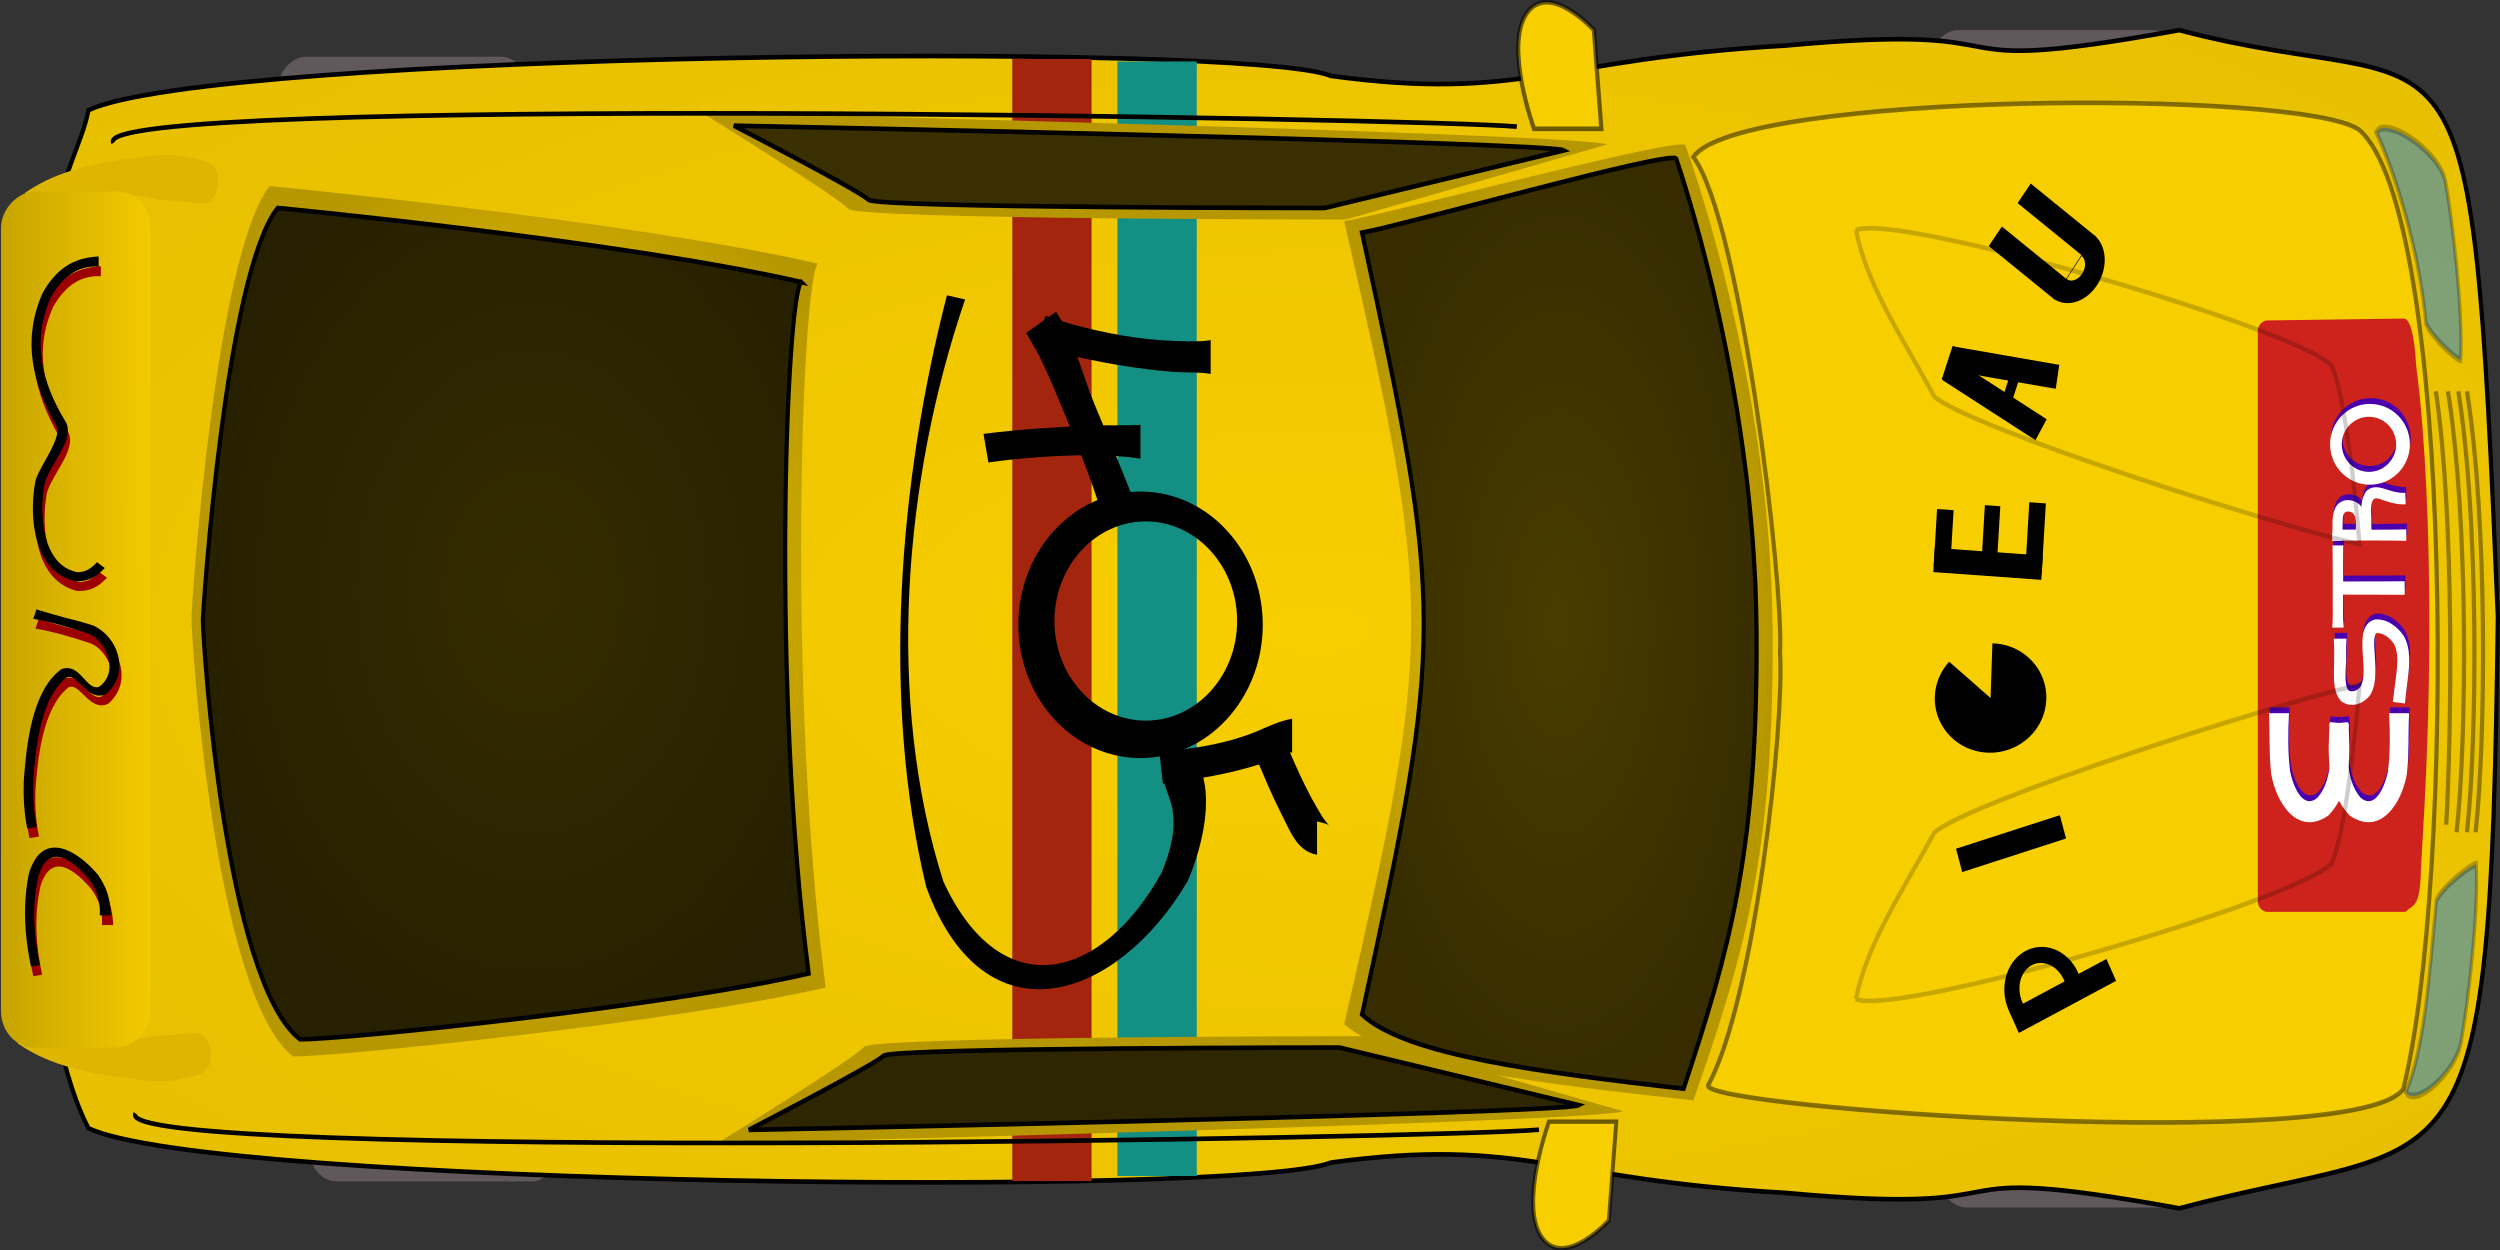 <?xml version="1.0" encoding="UTF-8" standalone="no"?>
<!-- Created with Sodipodi ("http://www.sodipodi.com/") -->

<svg
   xmlns:dc="http://purl.org/dc/elements/1.1/"
   xmlns:cc="http://creativecommons.org/ns#"
   xmlns:rdf="http://www.w3.org/1999/02/22-rdf-syntax-ns#"
   xmlns:svg="http://www.w3.org/2000/svg"
   xmlns="http://www.w3.org/2000/svg"
   xmlns:xlink="http://www.w3.org/1999/xlink"
   xmlns:sodipodi="http://sodipodi.sourceforge.net/DTD/sodipodi-0.dtd"
   xmlns:inkscape="http://www.inkscape.org/namespaces/inkscape"
   id="svg171"
   viewBox="0 0 800 400"
   sodipodi:version="0.32"
   version="1.0"
   inkscape:version="0.92.1 r"
   sodipodi:docname="car14.svg"
   width="800"
   height="400">
  <rect x="0" y="0" width="800" height="400" fill="#333333" stroke="none"/>
  <defs
     id="defs173">
    <linearGradient
       id="linearGradient239">
      <stop
         id="stop240"
         style="stop-color:#f8ce00"
         offset="0" />
      <stop
         id="stop241"
         style="stop-color:#b79700"
         offset="1" />
    </linearGradient>
    <radialGradient
       inkscape:collect="always"
       xlink:href="#linearGradient239"
       id="radialGradient6738"
       gradientUnits="userSpaceOnUse"
       gradientTransform="scale(0.658,1.52)"
       cx="657.76"
       cy="319.37"
       r="1269.3" />
    <radialGradient
       inkscape:collect="always"
       xlink:href="#linearGradient239"
       id="radialGradient6740"
       gradientUnits="userSpaceOnUse"
       gradientTransform="scale(0.3,3.332)"
       cx="897.24"
       cy="153.65"
       r="15.849" />
    <radialGradient
       inkscape:collect="always"
       xlink:href="#linearGradient239"
       id="radialGradient6742"
       gradientUnits="userSpaceOnUse"
       gradientTransform="scale(0.3,3.332)"
       cx="897.24"
       cy="153.65"
       r="15.849" />
    <radialGradient
       inkscape:collect="always"
       xlink:href="#linearGradient239"
       id="radialGradient6744"
       gradientUnits="userSpaceOnUse"
       gradientTransform="scale(1.464,0.683)"
       cx="294.43"
       cy="598.63"
       r="91.234" />
    <radialGradient
       inkscape:collect="always"
       xlink:href="#linearGradient239"
       id="radialGradient6746"
       gradientUnits="userSpaceOnUse"
       gradientTransform="scale(1.117,0.896)"
       cx="378.79"
       cy="819.9"
       r="115.39" />
    <linearGradient
       inkscape:collect="always"
       xlink:href="#linearGradient239"
       id="linearGradient6748"
       gradientUnits="userSpaceOnUse"
       gradientTransform="scale(2.28,0.439)"
       x1="165.02"
       y1="1956.6"
       x2="166.88"
       y2="2114.4" />
  </defs>
  <sodipodi:namedview
     id="base"
     inkscape:window-x="0"
     inkscape:window-y="35"
     inkscape:zoom="0.35919193"
     inkscape:current-layer="svg171"
     inkscape:cx="587.3078"
     inkscape:cy="199.56935"
     inkscape:window-width="1020"
     inkscape:window-height="548"
     showgrid="false"
     fit-margin-top="0"
     fit-margin-left="0"
     fit-margin-right="0"
     fit-margin-bottom="0"
     inkscape:window-maximized="0"
     units="px" />
  <g
     id="g6618"
     transform="matrix(0,1.115,-1.013,0,799.933,0.011)">
    <g
       transform="translate(-185.33,-121.84)"
       id="g1988">
      <rect
         x="201.61"
         y="744.88"
         width="27.775"
         height="78.696"
         ry="8.585"
         rx="8.585"
         style="fill:#60585a;fill-rule:evenodd;stroke-width:1pt"
         id="rect959" />
      <rect
         x="496.61"
         y="734.88"
         width="27.775"
         height="78.696"
         ry="8.585"
         rx="8.585"
         style="fill:#60585a;fill-rule:evenodd;stroke-width:1pt"
         id="rect958" />
      <g
         transform="rotate(180,233.985,443.98)"
         style="fill:#4a00ad"
         id="g786">
        <path
           d="m 76.616,699.19 c -5.473,-0.32 -11.137,-0.39 -16.567,0.34 -3.573,0.71 -11.473,3.77 -7.655,8.68 5.245,5.04 14.531,4.27 21.161,3.7 l 0.514,5.99 c -9.129,0.76 -20.165,1 -26.841,-6.32 -5.981,-9.52 3.377,-16.4 12.026,-18.02 5.782,-0.73 11.564,-0.35 17.362,-0.69 z"
           style="fill:#4a00ad"
           id="path787"
           inkscape:connector-curvature="0" />
        <path
           d="m 76.616,699.19 c -5.473,-0.32 -11.137,-0.39 -16.567,0.34 -3.573,0.71 -11.473,3.77 -7.655,8.68 5.245,5.04 14.531,4.27 21.161,3.7 l 0.514,5.99 c -9.129,0.76 -20.165,1 -26.841,-6.32 -5.981,-9.52 3.377,-16.4 12.026,-18.02 5.782,-0.73 11.564,-0.35 17.362,-0.69 z"
           transform="matrix(1,0,0,-1,0,1430)"
           style="fill:#4a00ad"
           id="path788"
           inkscape:connector-curvature="0" />
        <path
           d="m 97.472,715.31 c -1.498,-0.14 -3.039,-0.08 -4.541,-0.09 -1.272,0 -5.54,-0.65 -6.332,0.73 -0.279,0.98 0.196,2.11 1.022,2.66 2.002,1.03 4.705,0.5 6.853,0.4 2.628,-0.13 6.196,-0.42 6.996,2.78 0.25,2.61 -1.38,5.11 -3.408,6.63 -2.685,1.65 -5.742,1.35 -8.737,0.97 -1.783,-0.24 -3.562,-0.51 -5.35,-0.71 l 0.329,-2.76 c 1.794,0.21 3.576,0.51 5.367,0.75 2.19,0.26 4.703,0.67 6.708,-0.49 1.154,-0.82 2.267,-2.32 2.276,-3.8 0.011,-1.09 -3.415,-0.66 -4.039,-0.63 -2.898,0.16 -6.048,0.62 -8.678,-0.87 -2.118,-1.59 -3.054,-4.63 -1.411,-6.89 2.146,-2.04 5.677,-1.51 8.404,-1.52 1.502,-0.01 3.043,0.05 4.541,-0.09 z"
           transform="matrix(1.378,0,0,1.378,-36.308,-268.33)"
           style="fill:#4a00ad"
           id="path789"
           inkscape:connector-curvature="0" />
        <g
           transform="matrix(1.166,0,0,1.062,-26.21,-45.238)"
           style="fill:#4a00ad"
           id="g790">
          <path
             d="m 109.26,713.84 c 2.05,0.22 4.18,0.13 6.24,0.14 3.89,0.02 7.78,-0.01 11.67,-0.03 0.78,0 1.56,-0.01 2.33,-0.03 v 3.22 c -0.77,-0.02 -1.55,-0.03 -2.33,-0.04 -3.89,-0.01 -7.78,-0.04 -11.67,-0.03 -2.06,0.01 -4.19,-0.08 -6.24,0.15 z"
             style="fill:#4a00ad"
             id="path791"
             inkscape:connector-curvature="0" />
          <path
             d="m 119.37,715.87 c -0.16,1.24 -0.08,2.55 -0.09,3.8 -0.01,2.49 -0.01,4.97 0.01,7.46 0.01,1.65 0.03,3.3 0.03,4.95 v 2.96 H 116 c -0.01,-0.99 -0.01,-1.98 -0.01,-2.96 l 0.03,-4.95 c 0.02,-2.49 0.02,-4.97 0.01,-7.46 -0.01,-1.25 0.07,-2.56 -0.09,-3.8 z"
             transform="translate(1.345,0.336)"
             style="fill:#4a00ad"
             id="path792"
             inkscape:connector-curvature="0" />
        </g>
        <g
           style="fill:#4a00ad"
           id="g793">
          <path
             d="m 129.46,713.86 c -0.22,1.7 -0.12,3.5 -0.14,5.21 -0.04,4.31 -0.05,8.62 -0.01,12.93 0.02,1.42 0.04,2.83 0.07,4.24 h -3.28 c 0.03,-1.41 0.05,-2.82 0.07,-4.24 0.04,-4.31 0.04,-8.62 -0.01,-12.93 -0.02,-1.71 0.09,-3.51 -0.13,-5.21 z"
             style="fill:#4a00ad"
             id="path794"
             inkscape:connector-curvature="0" />
          <path
             d="m 127.41,712.83 c 1.41,0.15 2.87,0.07 4.28,0.11 3.03,0.14 5.69,1.02 6.09,4.41 0.09,3.4 -1.77,5.43 -5.07,6.06 -1.55,0.2 -3.06,0.14 -4.61,-0.03 l 0.36,-3.16 c 1.22,0.13 2.42,0.2 3.64,0.05 1.61,-0.3 2.42,-0.88 2.41,-2.58 -0.13,-1.53 -1.6,-1.49 -2.9,-1.55 -1.38,-0.03 -2.82,-0.08 -4.2,0.07 z"
             style="fill:#4a00ad"
             id="path795"
             inkscape:connector-curvature="0" />
          <path
             d="m 128.76,721.9 c 1.22,0.14 2.49,0.08 3.72,0.08 2.64,0.03 5.59,-0.18 7.78,1.54 1.86,1.96 1.22,4.37 0.53,6.7 -0.48,1.57 -0.88,3.11 -0.93,4.76 0,0.32 0,0.64 0.01,0.96 l -3.31,0.09 c -0.01,-0.38 -0.01,-0.77 0,-1.15 0.06,-1.93 0.52,-3.74 1.08,-5.58 0.25,-0.85 0.95,-2.41 0.48,-3.29 -1.11,-1.27 -4.17,-0.81 -5.64,-0.8 -1.23,0.01 -2.5,-0.06 -3.72,0.08 z"
             style="fill:#4a00ad"
             id="path796"
             inkscape:connector-curvature="0" />
          <rect
             x="126.06"
             y="712.84"
             width="2.353"
             height="3.025"
             style="fill:#4a00ad;fill-rule:evenodd;stroke-width:1pt"
             id="rect797" />
        </g>
        <path
           d="m 165.39,724.77 c 0,6.96 -5.19,12.61 -11.6,12.61 -6.4,0 -11.59,-5.65 -11.59,-12.61 0,-6.96 5.19,-12.6 11.59,-12.6 6.41,0 11.6,5.64 11.6,12.6 z m -3.7,-0.32 c 0,4.74 -3.54,8.59 -7.9,8.59 -4.36,0 -7.9,-3.85 -7.9,-8.59 0,-4.74 3.54,-8.59 7.9,-8.59 4.36,0 7.9,3.85 7.9,8.59 z"
           style="fill:#4a00ad;fill-rule:evenodd;stroke-width:1pt"
           id="path798"
           inkscape:connector-curvature="0" />
      </g>
      <rect
         x="504.11"
         y="219.88"
         width="27.775"
         height="78.696"
         ry="8.585"
         rx="8.585"
         style="fill:#60585a;fill-rule:evenodd;stroke-width:1pt"
         id="rect317" />
      <rect
         x="193.96"
         y="222.96"
         width="27.775"
         height="78.696"
         ry="8.585"
         rx="8.585"
         style="fill:#60585a;fill-rule:evenodd;stroke-width:1pt"
         id="rect316" />
      <path
         transform="translate(-66.817,10.022)"
         style="fill:url(#radialGradient6738);fill-rule:evenodd;stroke:#000000;stroke-width:1pt"
         sodipodi:nodetypes="ccccccccccc"
         d="m 430.87,894.8 c -113.07,2.36 -130.4,-17.92 -147.11,-21.26 -16.7,-38.78 -19.87,-365.73 -9.85,-392.46 7.49,-60.54 -4.94,-70.56 -8.69,-143.53 -7.14,-85.21 9.82,-37.83 -4.44,-124.48 21.66,-90.21 -19.13,-92.05 168.52,-100.63 172.21,2.4 147.96,10.42 169.62,100.63 -14.26,86.65 2.7,39.27 -4.44,124.48 -3.75,72.97 -16.18,82.99 -8.69,143.53 10.02,26.73 6.85,353.68 -9.85,392.46 -26.16,15.15 -95.46,21.26 -145.07,21.26 z"
         id="path184"
         inkscape:connector-curvature="0" />
      <rect
         x="202.24"
         y="566.68"
         width="322.03"
         height="25.056"
         style="fill:#a4250e;fill-rule:evenodd;stroke-width:1pt"
         id="rect301" />
      <rect
         x="202.96"
         y="533.46"
         width="319.88"
         height="25.056"
         style="fill:#148f84;fill-rule:evenodd;stroke-width:1pt"
         id="rect300" />
      <path
         transform="matrix(1.302,0,0,1.091,-157.67,-40.631)"
         style="fill:url(#radialGradient6740);fill-rule:evenodd"
         d="m 295.29,407.45 c 0,0 16.54,75.59 16.54,75.59 0,0 0,141.74 -2.37,144.1 -2.36,2.37 -21.26,42.52 -21.26,42.52 0,0 4.73,-257.49 7.09,-262.21 z"
         id="path272"
         inkscape:connector-curvature="0" />
      <path
         transform="matrix(-1.302,0,0,1.091,888.7,-45.631)"
         style="fill:url(#radialGradient6742);fill-rule:evenodd"
         d="m 295.29,407.45 c 0,0 16.54,75.59 16.54,75.59 0,0 0,141.74 -2.37,144.1 -2.36,2.37 -21.26,42.52 -21.26,42.52 0,0 4.73,-257.49 7.09,-262.21 z"
         id="path274"
         inkscape:connector-curvature="0" />
      <path
         transform="translate(-66.817,10.022)"
         style="fill:#f7ce00;fill-rule:evenodd;stroke:#000000;stroke-width:1pt;stroke-opacity:0.459"
         sodipodi:nodetypes="cccccc"
         d="m 289.34,156.34 c -11.67,18.66 -10.82,196.22 7.85,210.22 18.03,-14.85 122.48,-28.65 142.34,-27.37 20.29,-1.49 99.7,8.06 124.09,22.7 6.58,2.13 19.73,-205.55 1.06,-219.55 -58.33,-16.34 -252,-16.34 -275.34,14 z"
         id="path230"
         inkscape:connector-curvature="0" />
      <path
         transform="matrix(1.027,0,0,1.086,-78.716,-24.868)"
         style="fill:url(#radialGradient6744);fill-rule:evenodd"
         sodipodi:nodetypes="cscccc"
         d="m 297.65,372.01 c 0,0 63.79,-24.76 134.95,-25.39 64.08,-0.59 93.02,8.86 132,23.03 -4.73,44.89 -9.45,87.41 -21.27,101.58 -108.66,-25.99 -115.75,-25.99 -224.42,0 -2.36,-14.17 -23.62,-96.86 -21.26,-99.22 z"
         id="path275"
         inkscape:connector-curvature="0" />
      <path
         transform="translate(-66.817,10.022)"
         style="fill:#000000;fill-opacity:0.704;fill-rule:evenodd;stroke:#000000;stroke-width:1pt"
         sodipodi:nodetypes="cscccc"
         d="m 297.65,372.01 c 0,0 63.79,-24.76 134.95,-25.39 64.08,-0.59 93.02,8.86 132,23.03 -4.73,44.89 -9.45,87.41 -21.27,101.58 -108.66,-25.99 -115.75,-25.99 -224.42,0 -2.36,-14.17 -23.62,-96.86 -21.26,-99.22 z"
         id="path185"
         inkscape:connector-curvature="0" />
      <path
         transform="matrix(1.047,0,0,1.047,-87.77,-25.711)"
         style="fill:url(#radialGradient6746);fill-rule:evenodd"
         sodipodi:nodetypes="cccccc"
         d="m 333.09,648.4 c -11.81,56.7 -21.26,165.37 -21.26,165.37 18.9,16.53 115.75,23.62 118.11,23.62 7.09,0 103.95,-7.09 120.48,-30.71 0,-14.17 -9.45,-115.75 -18.9,-160.64 -82.68,11.81 -193.71,7.09 -198.43,2.36 z"
         id="path270"
         inkscape:connector-curvature="0" />
      <path
         transform="translate(-66.817,10.022)"
         style="fill:#000000;fill-opacity:0.786;fill-rule:evenodd;stroke:#000000;stroke-width:1pt"
         sodipodi:nodetypes="cccccc"
         d="m 333.09,648.4 c -11.81,56.7 -21.26,165.37 -21.26,165.37 18.9,16.53 115.75,23.62 118.11,23.62 7.09,0 103.95,-7.09 120.48,-30.71 0,-14.17 -9.45,-115.75 -18.9,-160.64 -82.68,11.81 -193.71,7.09 -198.43,2.36 z"
         id="path188"
         inkscape:connector-curvature="0" />
      <path
         transform="translate(-66.817,10.022)"
         style="fill:#f7ce00;fill-rule:evenodd;stroke:#000000;stroke-width:1.25;stroke-opacity:0.553"
         d="m 574.04,390.91 28.35,2.36 c 0,0 14.18,14.18 4.73,21.26 -9.45,7.09 -33.08,-2.36 -33.08,-2.36 z"
         id="path189"
         inkscape:connector-curvature="0" />
      <path
         transform="matrix(-1,0,0,1,792.24,12.356)"
         style="fill:#deb500;fill-rule:evenodd"
         sodipodi:nodetypes="cccccc"
         d="m 307.24,893.18 c -6.38,-10.27 -8.11,-21.95 -9.45,-31.44 -0.65,-8.05 -2.26,-12.16 -0.14,-21.99 1.18,-7.08 4.59,-8.25 10.04,-6.49 4.42,2.71 2.37,4.13 1.77,18.3 -4.65,21.07 -0.39,45.58 -2.22,41.62 z"
         id="path194"
         inkscape:connector-curvature="0" />
      <path
         transform="matrix(-1,0,0,1,796.32,14.747)"
         style="fill:#f7ce00;fill-rule:evenodd;stroke:#000000;stroke-width:1pt;stroke-opacity:0.547"
         d="m 574.04,390.91 28.35,2.36 c 0,0 14.18,14.18 4.73,21.26 -9.45,7.09 -33.08,-2.36 -33.08,-2.36 z"
         id="path190"
         inkscape:connector-curvature="0" />
      <path
         transform="translate(-66.817,10.022)"
         style="fill:#deb500;fill-rule:evenodd"
         sodipodi:nodetypes="cccccc"
         d="m 307.24,893.18 c -6.38,-10.27 -8.11,-21.95 -9.45,-31.44 -0.65,-8.05 -2.26,-12.16 -0.14,-21.99 1.18,-7.08 4.59,-8.25 10.04,-6.49 4.42,2.71 2.37,4.13 1.77,18.3 -4.65,21.07 -0.39,45.58 -2.22,41.62 z"
         id="path193"
         inkscape:connector-curvature="0" />
      <rect
         x="240.29"
         y="863.95"
         width="245.68"
         height="47.247"
         ry="10.499"
         rx="10.499"
         style="fill:url(#linearGradient6748);fill-rule:evenodd;stroke-width:1pt"
         id="rect191" />
      <path
         transform="matrix(-1,0,0,1,798.02,17.023)"
         style="fill:none;stroke:#000000;stroke-width:1pt"
         sodipodi:nodetypes="cc"
         d="m 576.35,415.34 c 2.33,25.67 9.33,452.68 -4.67,443.35"
         id="path228"
         inkscape:connector-curvature="0" />
      <path
         transform="translate(-66.817,10.022)"
         style="fill:#ce231c;fill-rule:evenodd;stroke-width:1pt"
         sodipodi:nodetypes="cccccccccc"
         d="m 357.26,138.22 c -10,0.59 -13.7,2.2 -13.7,3.91 l 0.54,43.04 c 0,1.71 1.38,3.08 3.09,3.08 h 163.56 c 1.71,0 3.09,-1.37 3.09,-3.08 v -43.58 c -2.18,-2.26 -0.8,-4.61 -12.02,-4.85 -26.42,-1.72 -45.1,-2.72 -73.59,-2.66 -20.99,0.05 -49.78,1.03 -70.97,4.14 z"
         id="path312"
         inkscape:connector-curvature="0" />
      <g
         transform="translate(-64.026,9.325)"
         style="fill:#9d0000"
         id="g642">
        <path
           d="m 280.49,961.02 c -0.31,6.83 3.07,11.39 8.71,15.02 12.74,6.31 24.56,2.96 35.82,-4.57 4.9,-3.18 12.29,5 17.72,6.6 8.81,1.81 23.56,0.85 25.5,-10.4 -0.06,-2.65 -1.06,-4.24 -2.89,-6.12 l 1.68,-2.47 c 2.73,2.85 3.9,5.4 3.79,9.38 -2.79,12.85 -17.79,14.73 -28.64,12.57 -4.38,-1.23 -12.52,-8.63 -15.94,-6.65 -12.26,7.54 -24.55,10.91 -38.15,4.35 -6.95,-4.35 -10.12,-9.66 -10.48,-17.71 z"
           transform="translate(48.136,-90.692)"
           style="fill:#9d0000"
           id="path643"
           inkscape:connector-curvature="0" />
        <path
           d="m 385.82,972.25 c -0.34,1.79 1.02,-3.5 1.49,-5.26 1.12,-4.2 1.91,-8.48 3.19,-12.64 3.31,-7.93 13.54,-11.74 19.61,-4.11 2.73,5.95 -6.48,9.14 -4.6,12.72 5.98,8.12 20.55,9.66 29.66,10.37 4.49,0.13 8.72,-0.13 13.1,-1.15 l 0.45,3.04 c -4.59,0.99 -9.02,1.24 -13.7,1.08 -10.03,-0.82 -25.94,-2.52 -32.01,-11.92 -1.95,-5.93 6.27,-7.75 5.1,-11.86 -4.16,-6.34 -12.73,-2.58 -15.15,3 -1.78,5.68 -3.43,11.89 -4.39,17.78 z"
           transform="translate(41.16,-82.32)"
           style="fill:#9d0000"
           id="path644"
           inkscape:connector-curvature="0" />
        <path
           d="m 488.32,957.17 c -3.99,-0.25 -7.11,0.86 -10.29,3.34 -5.83,5.45 -10.69,12.68 -0.95,16.07 8.58,2.07 16.97,1.53 25.5,-0.51 l 0.43,2.83 c -8.88,2.07 -17.64,2.65 -26.59,0.69 -12.69,-4.15 -7.1,-14.96 0.22,-21.81 3.73,-2.92 7.1,-3.88 11.68,-4.17 z"
           transform="translate(26.51,-87.203)"
           style="fill:#9d0000"
           id="path645"
           inkscape:connector-curvature="0" />
      </g>
      <path
         transform="matrix(1.477,0,0,0.793,-205.04,35.32)"
         style="fill:#2e87cf;fill-opacity:0.566;fill-rule:evenodd;stroke:#000000;stroke-width:1pt;stroke-opacity:0.252"
         sodipodi:nodetypes="ccccc"
         d="m 299.85,130.65 c -6.11,1.99 -13.08,23.97 -9.87,27.64 7.63,-7.18 22.56,-17.04 37.22,-19.79 2.9,-2.9 6.86,-11.81 7.01,-13.79 -10.08,-1.07 -27.7,3.5 -34.36,5.94 z"
         id="path304"
         inkscape:connector-curvature="0" />
      <path
         transform="matrix(-1.477,0,0,0.793,926.97,30.41)"
         style="fill:#2e87cf;fill-opacity:0.566;fill-rule:evenodd;stroke:#000000;stroke-width:1pt;stroke-opacity:0.252"
         sodipodi:nodetypes="ccccc"
         d="m 299.85,130.65 c -6.11,1.99 -13.08,18.47 -9.87,22.13 7.63,-7.18 22.56,-9.47 37.22,-12.22 2.9,-2.9 6.86,-13.87 7.01,-15.85 -10.08,-1.07 -27.7,3.5 -34.36,5.94 z"
         id="path306"
         inkscape:connector-curvature="0" />
      <path
         transform="translate(-66.817,10.022)"
         style="fill:none;stroke:#000000;stroke-width:1pt;stroke-opacity:0.371"
         sodipodi:nodetypes="cc"
         d="m 364.43,122.2 c 37.1,-6.55 99.83,-6 126.57,-2.73"
         id="path307"
         inkscape:connector-curvature="0" />
      <path
         transform="translate(-66.817,12.75)"
         style="fill:none;stroke:#000000;stroke-width:1pt;stroke-opacity:0.371"
         sodipodi:nodetypes="cc"
         d="m 364.43,122.2 c 37.1,-6.55 99.83,-6 126.57,-2.73"
         id="path308"
         inkscape:connector-curvature="0" />
      <path
         transform="translate(-66.817,16.024)"
         style="fill:none;stroke:#000000;stroke-width:1pt;stroke-opacity:0.371"
         sodipodi:nodetypes="cc"
         d="m 364.43,122.2 c 37.1,-6.55 99.83,-6 126.57,-2.73"
         id="path309"
         inkscape:connector-curvature="0" />
      <path
         transform="translate(-66.817,19.842)"
         style="fill:none;stroke:#000000;stroke-width:1pt;stroke-opacity:0.371"
         sodipodi:nodetypes="cc"
         d="m 364.43,122.2 c 37.1,-6 98.2,-4.91 124.39,-3.28"
         id="path310"
         inkscape:connector-curvature="0" />
      <path
         transform="translate(-66.817,10.022)"
         style="fill:#000000;fill-opacity:0.686;fill-rule:evenodd;stroke:#000000;stroke-width:1pt"
         d="m 295.29,407.45 c 0,0 16.54,75.59 16.54,75.59 0,0 0,141.74 -2.37,144.1 -2.36,2.37 -21.26,42.52 -21.26,42.52 0,0 4.73,-257.49 7.09,-262.21 z"
         id="path186"
         inkscape:connector-curvature="0" />
      <path
         transform="translate(-66.817,10.022)"
         style="fill:none;stroke:#000000;stroke-width:1pt"
         d="m 576.35,415.34 c 2.33,25.67 9.33,452.68 -4.67,443.35"
         id="path211"
         inkscape:connector-curvature="0" />
      <path
         d="m 350.15,528.34 c -0.57,3.68 -0.34,7.61 -0.54,11.31 -0.86,12.25 -2.84,24.43 -5.5,36.42 -0.65,2.82 -1.33,5.63 -2.11,8.41 l -8.53,-4.04 c 0.82,-2.47 1.54,-4.97 2.22,-7.48 2.82,-11.05 4.7,-22.38 5.03,-33.79 0.05,-3.52 0.28,-7.32 -0.26,-10.83 z"
         transform="translate(-57.523,0.728)"
         style="fill:#000000"
         id="path313"
         inkscape:connector-curvature="0" />
      <path
         d="m 332.32,577.19 c 7.48,-5.62 18.35,-8.39 26.8,-12.27 9.29,-4.27 18.55,-8.6 27.96,-12.59 l 2.6,10.6 c -9.49,3.22 -18.66,7.27 -27.79,11.4 -5.59,2.56 -11.22,5.09 -16.65,8.01 -1.44,0.77 -7.32,4.61 -6.87,4.26 z"
         transform="translate(-57.523,0.728)"
         style="fill:#000000"
         id="path316"
         inkscape:connector-curvature="0" />
      <path
         d="m 374.46,550.51 c -0.69,5.01 -0.91,10.03 -0.98,15.09 0.03,11.03 0.67,22.01 2.09,32.95 l -8.21,1.55 c -1.31,-11.44 -1.99,-22.91 -2.4,-34.42 -0.09,-3.81 0.01,-13.64 -0.2,-15.17 z"
         transform="translate(-57.523,0.728)"
         style="fill:#000000"
         id="path317"
         inkscape:connector-curvature="0" />
      <path
         d="m 488.13,494.74 c -0.89,6.47 -7.27,8.7 -12.39,11.64 -5.05,2.83 -10.34,5.18 -15.57,7.66 l -3.01,-9.99 c 5.05,-2.34 10,-4.78 14.79,-7.61 1.79,-1.1 3.58,-2.18 5.3,-3.38 0.84,-0.58 3.1,-2.68 2.42,-1.91 -0.83,0.95 -1.07,4.85 -1.24,3.59 z"
         transform="translate(-57.523,0.728)"
         style="fill:#000000"
         id="path338"
         inkscape:connector-curvature="0" />
      <path
         d="m 460.25,536.47 c 9.17,-7.53 26.69,-2.29 35.5,2.02 34.38,22.25 47.08,64.28 1.66,82.55 -53.8,14.28 -116.67,8.56 -169.83,-6.54 l 1.22,-5.73 c 51.34,19.35 114.72,25.25 167.04,6.86 35.73,-18.16 28.74,-49.86 -2.56,-68.95 -6.2,-2.77 -12.01,-4.62 -18.82,-3.28 -1.8,0.36 -9.83,3.91 -8.15,2.5 z"
         transform="translate(-57.523,-2.131)"
         style="fill:#000000"
         id="path351"
         inkscape:connector-curvature="0" />
      <path
         d="m 458.82,502.61 c -0.4,2.52 1.62,4.83 2.42,7.25 2.98,9.11 4.53,18.39 5.81,27.86 0.25,1.9 0.48,3.8 0.67,5.71 l -9.15,1.15 c -0.1,-1.73 -0.24,-3.46 -0.41,-5.19 -0.9,-8.54 -2.24,-16.84 -5.17,-24.94 -1.5,-3.93 -3.22,-7.68 -3.87,-11.84 z"
         transform="translate(-57.523,0.728)"
         style="fill:#000000"
         id="path360"
         inkscape:connector-curvature="0" />
      <path
         transform="matrix(-1,0,0,1,797.8,5.298)"
         style="fill:#000000;fill-opacity:0.748;fill-rule:evenodd;stroke:#000000;stroke-width:1pt"
         d="m 295.29,407.45 c 0,0 16.54,75.59 16.54,75.59 0,0 0,141.74 -2.37,144.1 -2.36,2.37 -21.26,42.52 -21.26,42.52 0,0 4.73,-257.49 7.09,-262.21 z"
         id="path187"
         inkscape:connector-curvature="0" />
      <path
         transform="translate(-66.817,10.022)"
         style="fill-rule:evenodd;stroke-width:1pt"
         d="m 469.7,541.2 c 0,21.31 -17.14,38.6 -38.25,38.6 -21.11,0 -38.25,-17.29 -38.25,-38.6 0,-21.31 17.14,-38.61 38.25,-38.61 21.11,0 38.25,17.3 38.25,38.61 z m -10.75,-1.66 c 0,15.93 -12.81,28.86 -28.59,28.86 -15.77,0 -28.58,-12.93 -28.58,-28.86 0,-15.92 12.81,-28.85 28.58,-28.85 15.78,0 28.59,12.93 28.59,28.85 z"
         id="path388"
         inkscape:connector-curvature="0" />
      <rect
         x="328.79"
         y="368.39"
         width="6.976"
         height="34.184"
         transform="rotate(-16.366)"
         style="fill:#000000;fill-rule:evenodd;stroke-width:1pt"
         id="rect427" />
      <path
         d="m 339.011,49.276 a 15.697,17.092 0 0 1 -13.315,15.754 15.697,17.092 0 0 1 -16.997,-10.765 15.697,17.092 0 0 1 5.992,-20.392 15.697,17.092 0 0 1 19.578,1.979 l -10.92,12.278 z"
         sodipodi:end="5.481782"
         sodipodi:cx="323.34964"
         sodipodi:cy="48.129585"
         transform="matrix(-0.999,0.038,-0.04,-1.03,710.6,319.99)"
         sodipodi:start="0.067095"
         sodipodi:type="arc"
         style="fill:#000000;fill-rule:evenodd;stroke-width:1pt"
         sodipodi:ry="17.091866"
         sodipodi:rx="15.696564"
         id="path430" />
      <g
         transform="matrix(-0.941,-0.338,0.338,-0.941,641.62,455.16)"
         style="fill:#000000"
         id="g443">
        <rect
           x="379"
           y="-40.28"
           width="6.976"
           height="34.184"
           transform="matrix(0.983,0.185,-0.185,0.983,0,0)"
           style="fill:#000000;fill-rule:evenodd;stroke-width:1pt"
           id="rect439" />
        <rect
           x="370.7"
           y="101.58"
           width="6.974"
           height="33.854"
           transform="matrix(0.983,-0.183,0.187,0.982,0,0)"
           style="fill:#000000;fill-rule:evenodd;stroke-width:1pt"
           id="rect440" />
        <rect
           x="380.21"
           y="30.34"
           width="10.116"
           height="4.535"
           style="fill:#000000;fill-rule:evenodd;stroke-width:1pt"
           id="rect441" />
        <rect
           x="380.55"
           y="50.222"
           width="10.116"
           height="3.139"
           style="fill:#000000;fill-rule:evenodd;stroke-width:1pt"
           id="rect442" />
      </g>
      <g
         transform="matrix(-0.998,-0.065,0.065,-0.998,690.06,353.72)"
         style="fill:#000000"
         id="g448">
        <rect
           x="343.23"
           y="30.689"
           width="6.976"
           height="34.184"
           style="fill:#000000;fill-rule:evenodd;stroke-width:1pt"
           id="rect435" />
        <rect
           x="344.98"
           y="30.689"
           width="16.394"
           height="5.232"
           style="fill:#000000;fill-rule:evenodd;stroke-width:1pt"
           id="rect436" />
        <rect
           x="344.98"
           y="45.688"
           width="18.487"
           height="4.883"
           style="fill:#000000;fill-rule:evenodd;stroke-width:1pt"
           id="rect437" />
        <rect
           x="344.98"
           y="59.64"
           width="20.231"
           height="5.232"
           style="fill:#000000;fill-rule:evenodd;stroke-width:1pt"
           id="rect438" />
      </g>
      <g
         transform="matrix(-0.899,0.438,-0.438,-0.899,733.7,185.57)"
         style="fill:#000000"
         id="g453">
        <rect
           x="265.1"
           y="31.038"
           width="6.976"
           height="34.184"
           style="fill:#000000;fill-rule:evenodd;stroke-width:1pt"
           id="rect429" />
        <path
           d="m 269.81,31.291 c 6.97,-1.365 13.81,2.883 15.25,9.482 1.44,6.599 -3.05,13.063 -10.02,14.429 -1.64,0.321 -3.09,0.347 -4.75,0.085 m 0.57,-19.216 c 4.46,-0.815 8.84,1.723 9.76,5.667 0.93,3.944 -1.95,7.807 -6.42,8.623 -1.05,0.192 -1.98,0.208 -3.04,0.051"
           style="fill:#000000;fill-rule:evenodd;stroke-width:1pt"
           id="path434"
           inkscape:connector-curvature="0" />
      </g>
      <g
         transform="matrix(-0.804,-0.594,0.594,-0.804,562.47,547.88)"
         style="fill:#000000"
         id="g516">
        <rect
           x="403.93"
           y="30.689"
           width="6.976"
           height="25.812"
           style="fill:#000000;fill-rule:evenodd;stroke-width:1pt"
           id="rect456" />
        <rect
           x="419.27"
           y="30.689"
           width="6.976"
           height="25.463"
           style="fill:#000000;fill-rule:evenodd;stroke-width:1pt"
           id="rect457" />
        <path
           d="m 426.25,55.629 c 0,5.102 -5,9.243 -11.16,9.243 -5.98,0 -10.87,-3.861 -11.15,-8.803 m 15.15,-0.092 c 0,1.744 -1.83,3.16 -4.09,3.16 -2.19,0 -3.98,-1.32 -4.08,-3.009"
           style="fill:#000000;fill-rule:evenodd;stroke-width:1pt"
           id="path515"
           inkscape:connector-curvature="0" />
      </g>
      <g
         transform="translate(-66.817,10.022)"
         id="g638">
        <path
           d="m 280.49,961.02 c -0.31,6.83 3.07,11.39 8.71,15.02 12.74,6.31 24.56,2.96 35.82,-4.57 4.9,-3.18 12.29,5 17.72,6.6 8.81,1.81 23.56,0.85 25.5,-10.4 -0.06,-2.65 -1.06,-4.24 -2.89,-6.12 l 1.68,-2.47 c 2.73,2.85 3.9,5.4 3.79,9.38 -2.79,12.85 -17.79,14.73 -28.64,12.57 -4.38,-1.23 -12.52,-8.63 -15.94,-6.65 -12.26,7.54 -24.55,10.91 -38.15,4.35 -6.95,-4.35 -10.12,-9.66 -10.48,-17.71 z"
           transform="translate(48.136,-90.692)"
           style="fill:#000000"
           id="path596"
           inkscape:connector-curvature="0" />
        <path
           d="m 385.82,972.25 c -0.34,1.79 1.02,-3.5 1.49,-5.26 1.12,-4.2 1.91,-8.48 3.19,-12.64 3.31,-7.93 13.54,-11.74 19.61,-4.11 2.73,5.95 -6.48,9.14 -4.6,12.72 5.98,8.12 20.55,9.66 29.66,10.37 4.49,0.13 8.72,-0.13 13.1,-1.15 l 0.45,3.04 c -4.59,0.99 -9.02,1.24 -13.7,1.08 -10.03,-0.82 -25.94,-2.52 -32.01,-11.92 -1.95,-5.93 6.27,-7.75 5.1,-11.86 -4.16,-6.34 -12.73,-2.58 -15.15,3 -1.78,5.68 -3.43,11.89 -4.39,17.78 z"
           transform="translate(41.16,-82.32)"
           style="fill:#000000"
           id="path633"
           inkscape:connector-curvature="0" />
        <path
           d="m 488.32,957.17 c -3.99,-0.25 -7.11,0.86 -10.29,3.34 -5.83,5.45 -10.69,12.68 -0.95,16.07 8.58,2.07 16.97,1.53 25.5,-0.51 l 0.43,2.83 c -8.88,2.07 -17.64,2.65 -26.59,0.69 -12.69,-4.15 -7.1,-14.96 0.22,-21.81 3.73,-2.92 7.1,-3.88 11.68,-4.17 z"
           transform="translate(26.51,-87.203)"
           style="fill:#000000"
           id="path637"
           inkscape:connector-curvature="0" />
      </g>
      <g
         transform="rotate(180,232.48,443.68)"
         style="fill:#4a00ad"
         id="g945">
        <path
           d="m 76.616,699.19 c -5.473,-0.32 -11.137,-0.39 -16.567,0.34 -3.573,0.71 -11.473,3.77 -7.655,8.68 5.245,5.04 14.531,4.27 21.161,3.7 l 0.514,5.99 c -9.129,0.76 -20.165,1 -26.841,-6.32 -5.981,-9.52 3.377,-16.4 12.026,-18.02 5.782,-0.73 11.564,-0.35 17.362,-0.69 z"
           style="fill:#4a00ad"
           id="path946"
           inkscape:connector-curvature="0" />
        <path
           d="m 76.616,699.19 c -5.473,-0.32 -11.137,-0.39 -16.567,0.34 -3.573,0.71 -11.473,3.77 -7.655,8.68 5.245,5.04 14.531,4.27 21.161,3.7 l 0.514,5.99 c -9.129,0.76 -20.165,1 -26.841,-6.32 -5.981,-9.52 3.377,-16.4 12.026,-18.02 5.782,-0.73 11.564,-0.35 17.362,-0.69 z"
           transform="matrix(1,0,0,-1,0,1430)"
           style="fill:#4a00ad"
           id="path947"
           inkscape:connector-curvature="0" />
        <path
           d="m 97.472,715.31 c -1.498,-0.14 -3.039,-0.08 -4.541,-0.09 -1.272,0 -5.54,-0.65 -6.332,0.73 -0.279,0.98 0.196,2.11 1.022,2.66 2.002,1.03 4.705,0.5 6.853,0.4 2.628,-0.13 6.196,-0.42 6.996,2.78 0.25,2.61 -1.38,5.11 -3.408,6.63 -2.685,1.65 -5.742,1.35 -8.737,0.97 -1.783,-0.24 -3.562,-0.51 -5.35,-0.71 l 0.329,-2.76 c 1.794,0.21 3.576,0.51 5.367,0.75 2.19,0.26 4.703,0.67 6.708,-0.49 1.154,-0.82 2.267,-2.32 2.276,-3.8 0.011,-1.09 -3.415,-0.66 -4.039,-0.63 -2.898,0.16 -6.048,0.62 -8.678,-0.87 -2.118,-1.59 -3.054,-4.63 -1.411,-6.89 2.146,-2.04 5.677,-1.51 8.404,-1.52 1.502,-0.01 3.043,0.05 4.541,-0.09 z"
           transform="matrix(1.378,0,0,1.378,-36.308,-268.33)"
           style="fill:#4a00ad"
           id="path948"
           inkscape:connector-curvature="0" />
        <g
           transform="matrix(1.166,0,0,1.062,-26.21,-45.238)"
           style="fill:#4a00ad"
           id="g949">
          <path
             d="m 109.26,713.84 c 2.05,0.22 4.18,0.13 6.24,0.14 3.89,0.02 7.78,-0.01 11.67,-0.03 0.78,0 1.56,-0.01 2.33,-0.03 v 3.22 c -0.77,-0.02 -1.55,-0.03 -2.33,-0.04 -3.89,-0.01 -7.78,-0.04 -11.67,-0.03 -2.06,0.01 -4.19,-0.08 -6.24,0.15 z"
             style="fill:#4a00ad"
             id="path950"
             inkscape:connector-curvature="0" />
          <path
             d="m 119.37,715.87 c -0.16,1.24 -0.08,2.55 -0.09,3.8 -0.01,2.49 -0.01,4.97 0.01,7.46 0.01,1.65 0.03,3.3 0.03,4.95 v 2.96 H 116 c -0.01,-0.99 -0.01,-1.98 -0.01,-2.96 l 0.03,-4.95 c 0.02,-2.49 0.02,-4.97 0.01,-7.46 -0.01,-1.25 0.07,-2.56 -0.09,-3.8 z"
             transform="translate(1.345,0.336)"
             style="fill:#4a00ad"
             id="path951"
             inkscape:connector-curvature="0" />
        </g>
        <g
           style="fill:#4a00ad"
           id="g952">
          <path
             d="m 129.46,713.86 c -0.22,1.7 -0.12,3.5 -0.14,5.21 -0.04,4.31 -0.05,8.62 -0.01,12.93 0.02,1.42 0.04,2.83 0.07,4.24 h -3.28 c 0.03,-1.41 0.05,-2.82 0.07,-4.24 0.04,-4.31 0.04,-8.62 -0.01,-12.93 -0.02,-1.71 0.09,-3.51 -0.13,-5.21 z"
             style="fill:#4a00ad"
             id="path953"
             inkscape:connector-curvature="0" />
          <path
             d="m 127.41,712.83 c 1.41,0.15 2.87,0.07 4.28,0.11 3.03,0.14 5.69,1.02 6.09,4.41 0.09,3.4 -1.77,5.43 -5.07,6.06 -1.55,0.2 -3.06,0.14 -4.61,-0.03 l 0.36,-3.16 c 1.22,0.13 2.42,0.2 3.64,0.05 1.61,-0.3 2.42,-0.88 2.41,-2.58 -0.13,-1.53 -1.6,-1.49 -2.9,-1.55 -1.38,-0.03 -2.82,-0.08 -4.2,0.07 z"
             style="fill:#4a00ad"
             id="path954"
             inkscape:connector-curvature="0" />
          <path
             d="m 128.76,721.9 c 1.22,0.14 2.49,0.08 3.72,0.08 2.64,0.03 5.59,-0.18 7.78,1.54 1.86,1.96 1.22,4.37 0.53,6.7 -0.48,1.57 -0.88,3.11 -0.93,4.76 0,0.32 0,0.64 0.01,0.96 l -3.31,0.09 c -0.01,-0.38 -0.01,-0.77 0,-1.15 0.06,-1.93 0.52,-3.74 1.08,-5.58 0.25,-0.85 0.95,-2.41 0.48,-3.29 -1.11,-1.27 -4.17,-0.81 -5.64,-0.8 -1.23,0.01 -2.5,-0.06 -3.72,0.08 z"
             style="fill:#4a00ad"
             id="path955"
             inkscape:connector-curvature="0" />
          <rect
             x="126.06"
             y="712.84"
             width="2.353"
             height="3.025"
             style="fill:#4a00ad;fill-rule:evenodd;stroke-width:1pt"
             id="rect956" />
        </g>
        <path
           d="m 165.39,724.77 c 0,6.96 -5.19,12.61 -11.6,12.61 -6.4,0 -11.59,-5.65 -11.59,-12.61 0,-6.96 5.19,-12.6 11.59,-12.6 6.41,0 11.6,5.64 11.6,12.6 z m -3.7,-0.32 c 0,4.74 -3.54,8.59 -7.9,8.59 -4.36,0 -7.9,-3.85 -7.9,-8.59 0,-4.74 3.54,-8.59 7.9,-8.59 4.36,0 7.9,3.85 7.9,8.59 z"
           style="fill:#4a00ad;fill-rule:evenodd;stroke-width:1pt"
           id="path957"
           inkscape:connector-curvature="0" />
      </g>
      <g
         transform="rotate(180,233.315,443.81)"
         style="fill:#ffffff"
         id="g773">
        <path
           d="m 76.616,699.19 c -5.473,-0.32 -11.137,-0.39 -16.567,0.34 -3.573,0.71 -11.473,3.77 -7.655,8.68 5.245,5.04 14.531,4.27 21.161,3.7 l 0.514,5.99 c -9.129,0.76 -20.165,1 -26.841,-6.32 -5.981,-9.52 3.377,-16.4 12.026,-18.02 5.782,-0.73 11.564,-0.35 17.362,-0.69 z"
           style="fill:#ffffff"
           id="path728"
           inkscape:connector-curvature="0" />
        <path
           d="m 76.616,699.19 c -5.473,-0.32 -11.137,-0.39 -16.567,0.34 -3.573,0.71 -11.473,3.77 -7.655,8.68 5.245,5.04 14.531,4.27 21.161,3.7 l 0.514,5.99 c -9.129,0.76 -20.165,1 -26.841,-6.32 -5.981,-9.52 3.377,-16.4 12.026,-18.02 5.782,-0.73 11.564,-0.35 17.362,-0.69 z"
           transform="matrix(1,0,0,-1,0,1430)"
           style="fill:#ffffff"
           id="path729"
           inkscape:connector-curvature="0" />
        <path
           d="m 97.472,715.31 c -1.498,-0.14 -3.039,-0.08 -4.541,-0.09 -1.272,0 -5.54,-0.65 -6.332,0.73 -0.279,0.98 0.196,2.11 1.022,2.66 2.002,1.03 4.705,0.5 6.853,0.4 2.628,-0.13 6.196,-0.42 6.996,2.78 0.25,2.61 -1.38,5.11 -3.408,6.63 -2.685,1.65 -5.742,1.35 -8.737,0.97 -1.783,-0.24 -3.562,-0.51 -5.35,-0.71 l 0.329,-2.76 c 1.794,0.21 3.576,0.51 5.367,0.75 2.19,0.26 4.703,0.67 6.708,-0.49 1.154,-0.82 2.267,-2.32 2.276,-3.8 0.011,-1.09 -3.415,-0.66 -4.039,-0.63 -2.898,0.16 -6.048,0.62 -8.678,-0.87 -2.118,-1.59 -3.054,-4.63 -1.411,-6.89 2.146,-2.04 5.677,-1.51 8.404,-1.52 1.502,-0.01 3.043,0.05 4.541,-0.09 z"
           transform="matrix(1.378,0,0,1.378,-36.308,-268.33)"
           style="fill:#ffffff"
           id="path734"
           inkscape:connector-curvature="0" />
        <g
           transform="matrix(1.166,0,0,1.062,-26.21,-45.238)"
           style="fill:#ffffff"
           id="g749">
          <path
             d="m 109.26,713.84 c 2.05,0.22 4.18,0.13 6.24,0.14 3.89,0.02 7.78,-0.01 11.67,-0.03 0.78,0 1.56,-0.01 2.33,-0.03 v 3.22 c -0.77,-0.02 -1.55,-0.03 -2.33,-0.04 -3.89,-0.01 -7.78,-0.04 -11.67,-0.03 -2.06,0.01 -4.19,-0.08 -6.24,0.15 z"
             style="fill:#ffffff"
             id="path747"
             inkscape:connector-curvature="0" />
          <path
             d="m 119.37,715.87 c -0.16,1.24 -0.08,2.55 -0.09,3.8 -0.01,2.49 -0.01,4.97 0.01,7.46 0.01,1.65 0.03,3.3 0.03,4.95 v 2.96 H 116 c -0.01,-0.99 -0.01,-1.98 -0.01,-2.96 l 0.03,-4.95 c 0.02,-2.49 0.02,-4.97 0.01,-7.46 -0.01,-1.25 0.07,-2.56 -0.09,-3.8 z"
             transform="translate(1.345,0.336)"
             style="fill:#ffffff"
             id="path748"
             inkscape:connector-curvature="0" />
        </g>
        <g
           style="fill:#ffffff"
           id="g763">
          <path
             d="m 129.46,713.86 c -0.22,1.7 -0.12,3.5 -0.14,5.21 -0.04,4.31 -0.05,8.62 -0.01,12.93 0.02,1.42 0.04,2.83 0.07,4.24 h -3.28 c 0.03,-1.41 0.05,-2.82 0.07,-4.24 0.04,-4.31 0.04,-8.62 -0.01,-12.93 -0.02,-1.71 0.09,-3.51 -0.13,-5.21 z"
             style="fill:#ffffff"
             id="path753"
             inkscape:connector-curvature="0" />
          <path
             d="m 127.41,712.83 c 1.41,0.15 2.87,0.07 4.28,0.11 3.03,0.14 5.69,1.02 6.09,4.41 0.09,3.4 -1.77,5.43 -5.07,6.06 -1.55,0.2 -3.06,0.14 -4.61,-0.03 l 0.36,-3.16 c 1.22,0.13 2.42,0.2 3.64,0.05 1.61,-0.3 2.42,-0.88 2.41,-2.58 -0.13,-1.53 -1.6,-1.49 -2.9,-1.55 -1.38,-0.03 -2.82,-0.08 -4.2,0.07 z"
             style="fill:#ffffff"
             id="path756"
             inkscape:connector-curvature="0" />
          <path
             d="m 128.76,721.9 c 1.22,0.14 2.49,0.08 3.72,0.08 2.64,0.03 5.59,-0.18 7.78,1.54 1.86,1.96 1.22,4.37 0.53,6.7 -0.48,1.57 -0.88,3.11 -0.93,4.76 0,0.32 0,0.64 0.01,0.96 l -3.31,0.09 c -0.01,-0.38 -0.01,-0.77 0,-1.15 0.06,-1.93 0.52,-3.74 1.08,-5.58 0.25,-0.85 0.95,-2.41 0.48,-3.29 -1.11,-1.27 -4.17,-0.81 -5.64,-0.8 -1.23,0.01 -2.5,-0.06 -3.72,0.08 z"
             style="fill:#ffffff"
             id="path759"
             inkscape:connector-curvature="0" />
          <rect
             x="126.06"
             y="712.84"
             width="2.353"
             height="3.025"
             style="fill:#ffffff;fill-rule:evenodd;stroke-width:1pt"
             id="rect762" />
        </g>
        <path
           d="m 165.39,724.77 c 0,6.96 -5.19,12.61 -11.6,12.61 -6.4,0 -11.59,-5.65 -11.59,-12.61 0,-6.96 5.19,-12.6 11.59,-12.6 6.41,0 11.6,5.64 11.6,12.6 z m -3.7,-0.32 c 0,4.74 -3.54,8.59 -7.9,8.59 -4.36,0 -7.9,-3.85 -7.9,-8.59 0,-4.74 3.54,-8.59 7.9,-8.59 4.36,0 7.9,3.85 7.9,8.59 z"
           style="fill:#ffffff;fill-rule:evenodd;stroke-width:1pt"
           id="path772"
           inkscape:connector-curvature="0" />
      </g>
      <path
         transform="matrix(-1,0,0,1,777.84,-2.352)"
         style="fill:none;stroke:#000000;stroke-width:1pt;stroke-opacity:0.195"
         sodipodi:nodetypes="ccccc"
         d="m 305.82,327.58 c -5.3,-12.38 28.29,-139.66 38.9,-150.26 10.6,-5.3 51.26,-8.84 51.26,-8.84 -5.3,26.52 -33.59,123.74 -42.43,134.35 -17.67,10.61 -31.82,21.21 -47.73,24.75 z"
         id="path238"
         inkscape:connector-curvature="0" />
      <path
         transform="translate(-54.442,-2.352)"
         style="fill:none;stroke:#000000;stroke-width:1pt;stroke-opacity:0.195"
         sodipodi:nodetypes="ccccc"
         d="m 305.82,327.58 c -5.3,-12.38 28.29,-139.66 38.9,-150.26 10.6,-5.3 51.26,-8.84 51.26,-8.84 -5.3,26.52 -33.59,123.74 -42.43,134.35 -17.67,10.61 -31.82,21.21 -47.73,24.75 z"
         id="path237"
         inkscape:connector-curvature="0" />
    </g>
  </g>
</svg>
